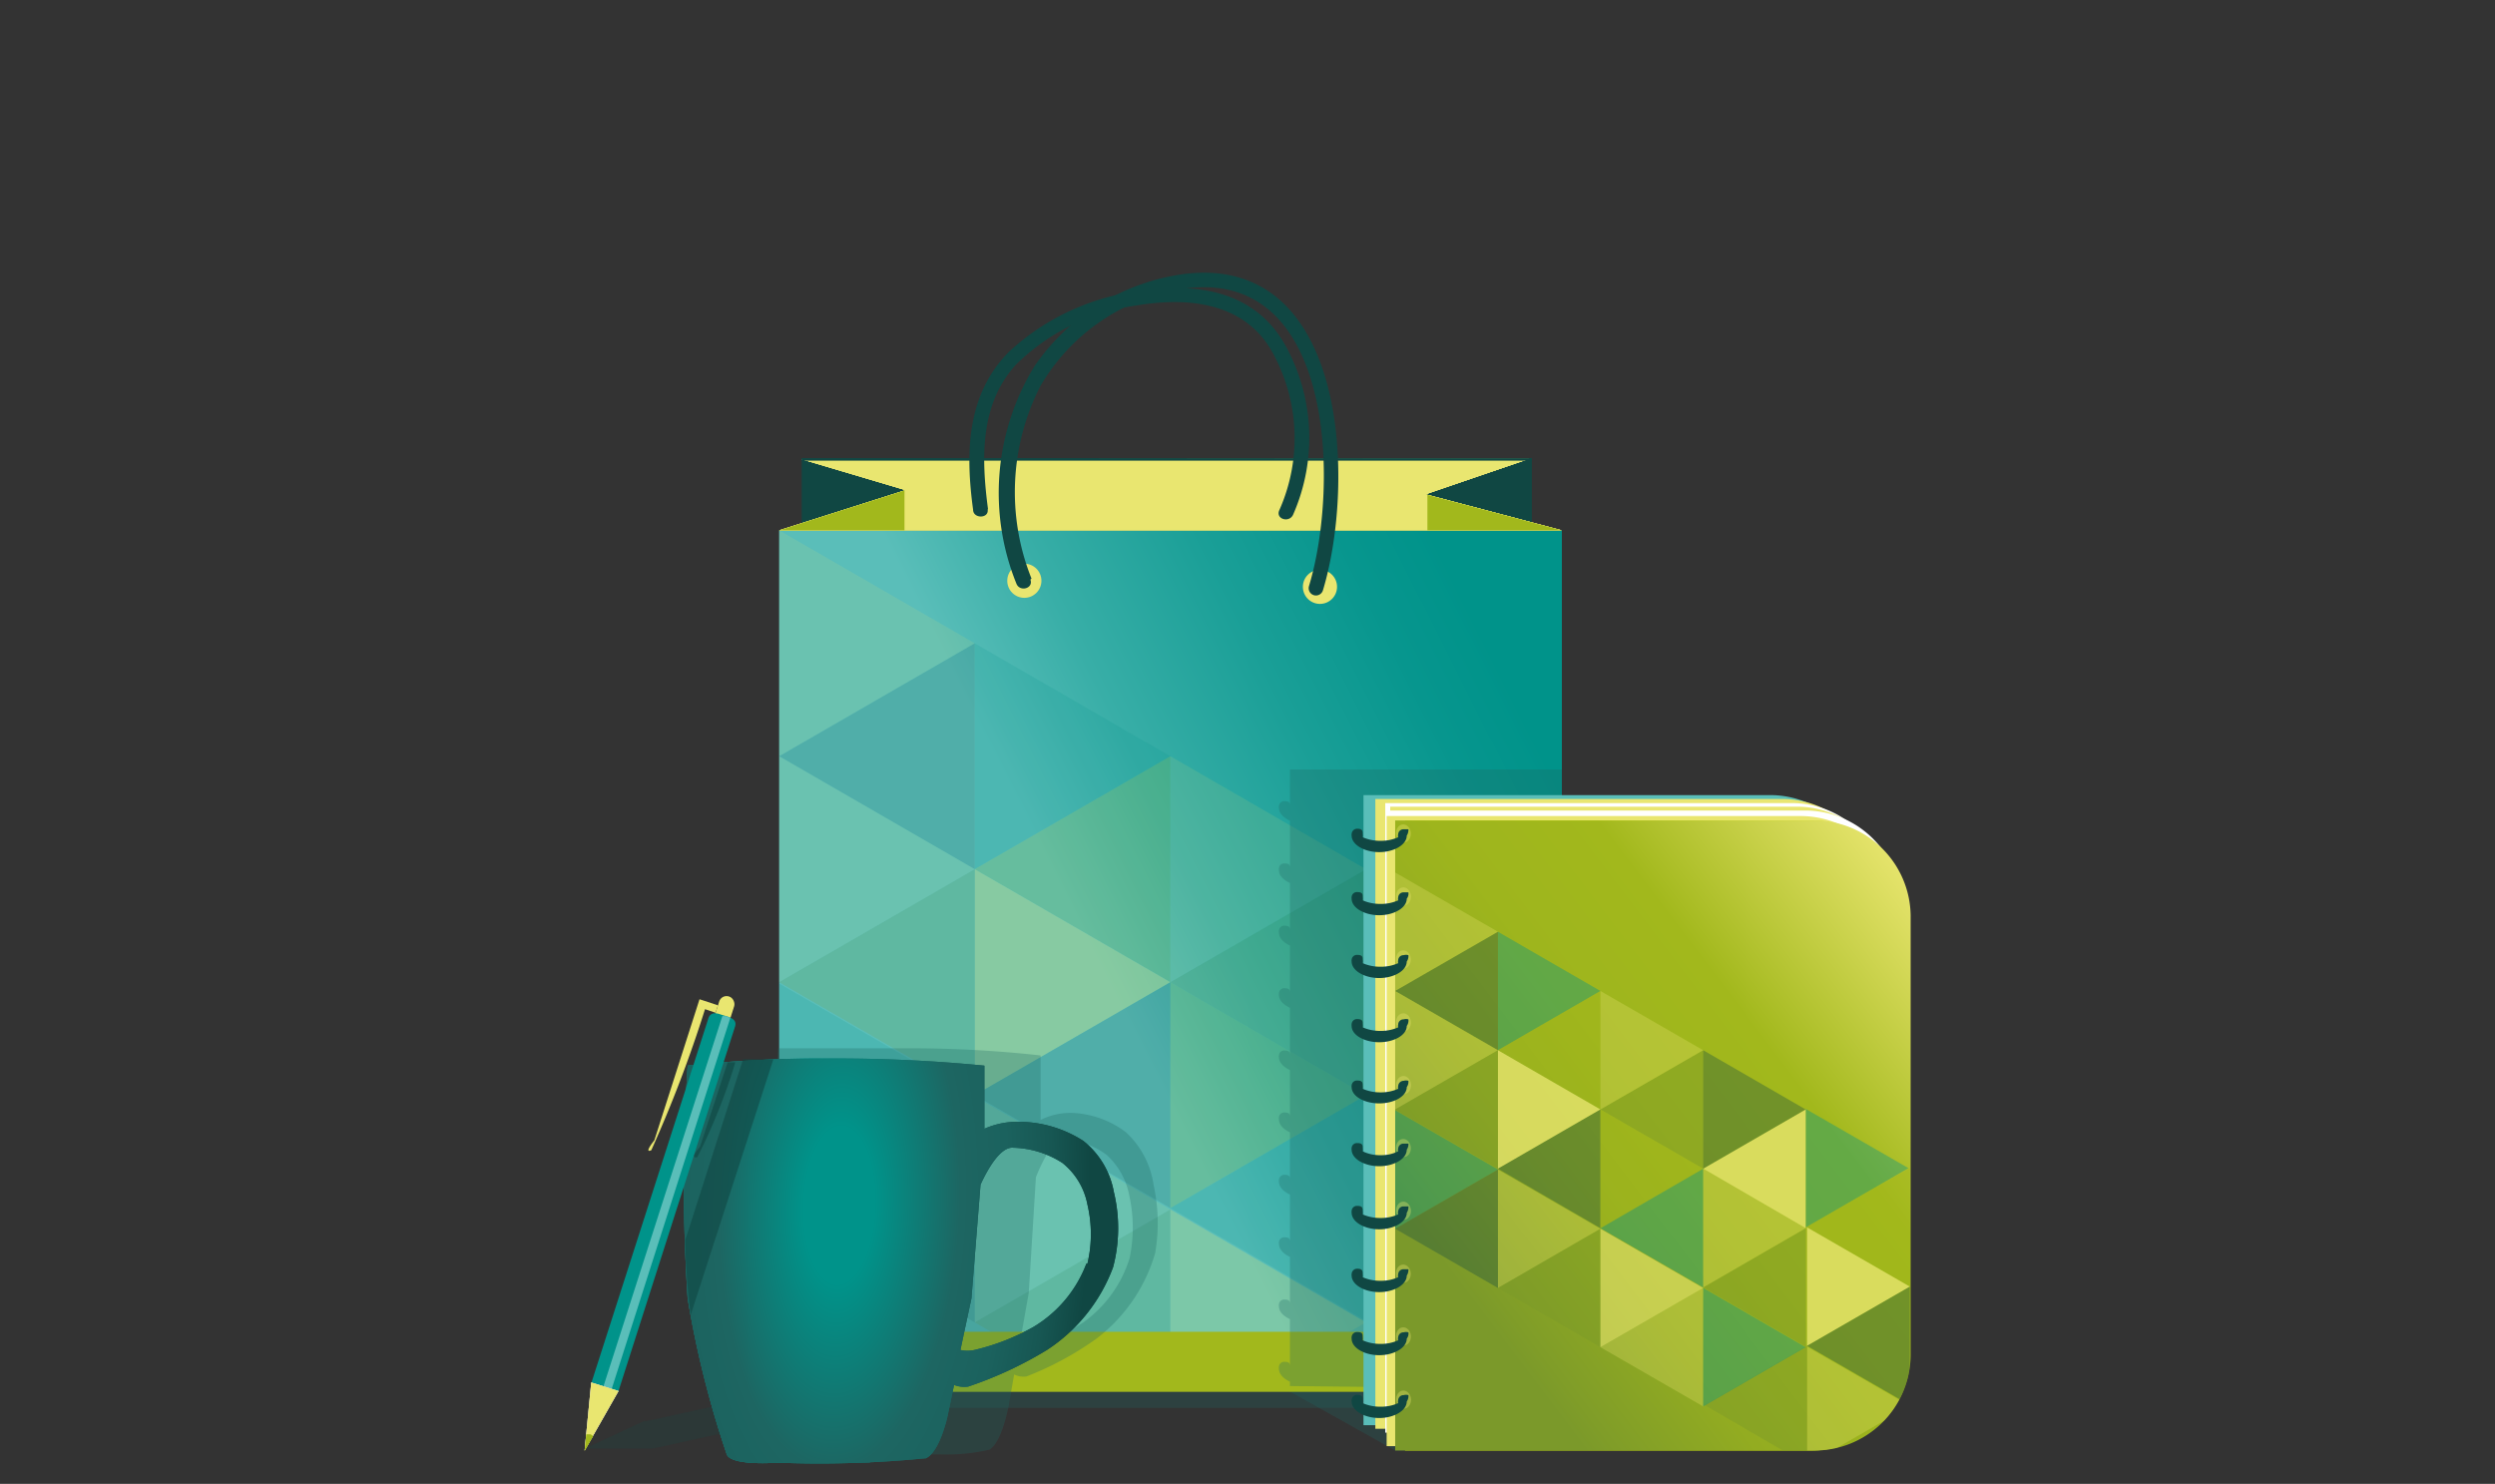 <svg id="Layer_1" data-name="Layer 1" xmlns="http://www.w3.org/2000/svg" xmlns:xlink="http://www.w3.org/1999/xlink" viewBox="0 0 90.56 53.86"><rect x="0" y="0" width="90.56" height="53.86" fill="#333333" stroke="none"/><defs><style>.cls-1{fill:none;}.cls-2{opacity:0.28;}.cls-3{fill:#1d6662;}.cls-4{opacity:0.22;}.cls-24,.cls-25,.cls-5{fill:#104743;}.cls-11,.cls-16,.cls-18,.cls-30,.cls-6{fill:#e9e670;}.cls-7{fill:url(#linear-gradient);}.cls-17,.cls-8{fill:#a2b81c;}.cls-9{opacity:0.4;}.cls-10{clip-path:url(#clip-path);}.cls-11,.cls-19{opacity:0.29;}.cls-12{opacity:0.38;}.cls-13{fill:#00938a;}.cls-14{opacity:0.33;}.cls-15{fill:#7b992a;}.cls-15,.cls-17{opacity:0.42;}.cls-16{opacity:0.78;}.cls-18,.cls-25{opacity:0.6;}.cls-20{fill:url(#linear-gradient-2);}.cls-21{fill:url(#radial-gradient);}.cls-22{fill:#5abeb9;}.cls-23{fill:#d1ccc9;}.cls-24{opacity:0.65;}.cls-26{fill:#fff;}.cls-27{fill:#cdde00;}.cls-28{fill:url(#linear-gradient-3);}.cls-29{clip-path:url(#clip-path-2);}.cls-30{opacity:0.35;}</style><linearGradient id="linear-gradient" x1="59.41" y1="26.36" x2="25.4" y2="43.49" gradientUnits="userSpaceOnUse"><stop offset="0.09" stop-color="#00938a"/><stop offset="0.17" stop-color="#07968e"/><stop offset="0.29" stop-color="#1a9f97"/><stop offset="0.44" stop-color="#38aea7"/><stop offset="0.56" stop-color="#5abeb9"/></linearGradient><clipPath id="clip-path"><polygon class="cls-1" points="28.28 19.25 56.69 19.25 56.69 50.52 28.28 50.2 28.28 19.25"/></clipPath><linearGradient id="linear-gradient-2" x1="24.81" y1="45.76" x2="40.6" y2="45.76" gradientUnits="userSpaceOnUse"><stop offset="0.27" stop-color="#00938a"/><stop offset="0.49" stop-color="#1d6662"/><stop offset="0.62" stop-color="#1b625e"/><stop offset="0.74" stop-color="#175753"/><stop offset="0.84" stop-color="#104743"/></linearGradient><radialGradient id="radial-gradient" cx="30.36" cy="43.79" r="10.67" gradientTransform="matrix(1, 0.03, -0.07, 2.2, 3.17, -53.5)" gradientUnits="userSpaceOnUse"><stop offset="0.12" stop-color="#00938a"/><stop offset="0.41" stop-color="#1d6662"/><stop offset="0.57" stop-color="#1b625e"/><stop offset="0.72" stop-color="#175753"/><stop offset="0.85" stop-color="#104743"/></radialGradient><linearGradient id="linear-gradient-3" x1="74.81" y1="29.09" x2="49.73" y2="48.12" gradientUnits="userSpaceOnUse"><stop offset="0.18" stop-color="#e9e670"/><stop offset="0.44" stop-color="#a2b81c"/><stop offset="0.59" stop-color="#9eb51d"/><stop offset="0.73" stop-color="#93ac21"/><stop offset="0.86" stop-color="#809d28"/><stop offset="0.89" stop-color="#7b992a"/></linearGradient><clipPath id="clip-path-2"><path class="cls-1" d="M65.81,29.78H50.64V52.65H65.81a3.49,3.49,0,0,0,3.54-3.44v-16A3.5,3.5,0,0,0,65.81,29.78Z"/></clipPath></defs><title>Servicos</title><g class="cls-2"><rect class="cls-3" x="32.7" y="49.01" width="22.91" height="2.09"/></g><g class="cls-2"><polygon class="cls-3" points="46.82 50.51 50.64 52.65 54.83 52.56 53.56 50.59 46.82 50.51"/></g><g class="cls-4"><path class="cls-5" d="M35.64,48.9,23.47,51.58l-.09,0-2.16,1h2.47l12.55-2.77Z"/></g><rect class="cls-5" x="29.1" y="16.63" width="26.5" height="5.07"/><polygon class="cls-6" points="28.28 19.25 32.87 17.79 29.1 16.67 55.51 16.65 51.74 17.94 56.69 19.25 28.28 19.25"/><polygon class="cls-7" points="28.28 19.25 56.69 19.25 56.69 50.52 28.28 50.2 28.28 19.25"/><polygon class="cls-6" points="28.28 19.25 32.87 17.79 29.1 16.67 55.5 16.65 51.74 17.94 56.69 19.25 28.28 19.25"/><polygon class="cls-6" points="28.28 19.25 32.87 17.79 29.1 16.67 55.51 16.65 51.74 17.94 56.69 19.25 28.28 19.25"/><polygon class="cls-6" points="28.28 19.25 32.87 17.79 29.1 16.67 55.52 16.65 51.74 17.94 56.69 19.25 28.28 19.25"/><polygon class="cls-6" points="51.81 17.92 55.52 16.65 51.81 16.66 51.81 17.92"/><polygon class="cls-8" points="51.81 17.96 51.81 19.25 56.69 19.25 51.81 17.96"/><polygon class="cls-6" points="32.83 16.66 29.1 16.67 32.83 17.78 32.83 16.66"/><polygon class="cls-8" points="32.83 17.8 28.28 19.25 32.83 19.25 32.83 17.8"/><path class="cls-5" d="M35.86,18.47c-.24-1.82-.3-3.77,1-5.22a7.73,7.73,0,0,1,4.38-2.16c1.87-.32,3.93-.12,4.94,1.69a6.43,6.43,0,0,1,.25,5.75c-.13.32.38.46.51.14a6.92,6.92,0,0,0-.3-6.16c-1-1.77-2.85-2.22-4.76-2a8.56,8.56,0,0,0-5.27,2.27c-1.53,1.56-1.57,3.66-1.29,5.72,0,.33.57.33.53,0Z"/><circle class="cls-6" cx="37.18" cy="21.08" r="0.62"/><circle class="cls-6" cx="47.91" cy="21.3" r="0.62"/><path class="cls-5" d="M37.44,21a8.45,8.45,0,0,1,.33-7,7.29,7.29,0,0,1,5-3.49c5.69-1,5.85,7.12,4.74,10.77a.26.26,0,0,0,.51.14c1.18-3.91.9-12.17-5-11.48a7.85,7.85,0,0,0-5.47,3.35,8.79,8.79,0,0,0-.66,7.89c.12.32.63.18.51-.14Z"/><g class="cls-9"><g class="cls-10"><polygon class="cls-11" points="35.38 23.35 28.28 19.25 28.28 27.45 35.38 23.35"/><g class="cls-12"><polygon class="cls-13" points="42.48 27.45 35.38 23.35 35.38 31.55 42.48 27.45"/></g><g class="cls-14"><polygon class="cls-5" points="35.38 23.35 28.28 27.45 35.38 31.55 35.38 23.35"/></g><polygon class="cls-15" points="42.48 35.65 49.58 39.75 49.58 31.55 42.48 35.65"/><polygon class="cls-16" points="49.58 39.75 56.69 43.85 56.69 35.65 49.58 39.75"/><polygon class="cls-17" points="35.38 31.55 42.48 35.65 42.48 27.45 35.38 31.55"/><polygon class="cls-11" points="42.48 35.65 49.58 31.55 42.48 27.45 42.48 35.65"/><g class="cls-14"><polygon class="cls-5" points="49.58 39.75 56.69 35.65 49.58 31.55 49.58 39.75"/></g><polygon class="cls-11" points="35.38 31.55 28.28 27.45 28.28 35.65 35.38 31.55"/><polygon class="cls-16" points="42.48 35.65 35.38 31.55 35.38 39.75 42.48 35.65"/><polygon class="cls-15" points="35.38 31.55 28.28 35.65 35.38 39.75 35.38 31.55"/><g class="cls-12"><polygon class="cls-13" points="42.48 43.85 49.58 47.95 49.58 39.75 42.48 43.85"/></g><polygon class="cls-15" points="49.58 47.95 56.69 52.05 56.69 43.85 49.58 47.95"/><g class="cls-14"><polygon class="cls-5" points="35.38 39.75 42.48 43.85 42.48 35.65 35.38 39.75"/></g><polygon class="cls-17" points="42.48 43.85 49.58 39.75 42.48 35.65 42.48 43.85"/><polygon class="cls-11" points="49.58 47.95 56.69 43.85 49.58 39.75 49.58 47.95"/><g class="cls-12"><polygon class="cls-13" points="35.38 39.8 28.28 35.7 28.28 43.9 35.38 39.8"/></g><polygon class="cls-11" points="42.48 43.9 35.38 39.8 35.38 48 42.48 43.9"/><g class="cls-14"><polygon class="cls-5" points="35.38 39.8 28.28 43.9 35.38 48 35.38 39.8"/></g><polygon class="cls-11" points="42.48 52.1 49.58 56.2 49.58 48 42.48 52.1"/><polygon class="cls-15" points="35.38 48 42.48 52.1 42.48 43.9 35.38 48"/><polygon class="cls-18" points="42.48 52.1 49.58 48 42.48 43.9 42.48 52.1"/><g class="cls-12"><polygon class="cls-13" points="49.58 56.2 56.69 52.1 49.58 48 49.58 56.2"/></g></g></g><rect class="cls-8" x="28.28" y="48.34" width="28.41" height="2.18"/><g class="cls-19"><path class="cls-3" d="M41.87,43a3.23,3.23,0,0,0-1-1.9A3.45,3.45,0,0,0,39,40.4a2.4,2.4,0,0,0-1.23.25V38.31a42.75,42.75,0,0,0-4.88-.26q-.81,0-1.5,0h0l-.61,0H30.6l-.54,0H30l-.46,0h0l-.41,0H29l-.31,0h0l-.22,0h-.23a76.25,76.25,0,0,0,0,8.64,42.75,42.75,0,0,0,1.25,5.79c.15.44,1.63.31,1.63.31h3a6.87,6.87,0,0,0,1.79-.17c.46-.26.7-1.59.7-1.59l.2-1.14a.76.76,0,0,0,.45.07,11.45,11.45,0,0,0,2.55-1.38,6,6,0,0,0,2.12-3.1A6.49,6.49,0,0,0,41.87,43ZM41,45.67A4.5,4.5,0,0,1,39.32,48a6.41,6.41,0,0,1-1.88.85.87.87,0,0,1-.44,0l.34-1.92.26-4.2c.23-.58.65-1.42,1-1.37a2.79,2.79,0,0,1,1.58.57A2.68,2.68,0,0,1,41,43.45,5.36,5.36,0,0,1,41,45.67Z"/></g><path class="cls-20" d="M40.43,43.27a3.06,3.06,0,0,0-1.11-1.86,4.37,4.37,0,0,0-2.21-.69,3,3,0,0,0-1.38.25V38.68a55.11,55.11,0,0,0-5.54-.26,45.3,45.3,0,0,0-5.23.26,64.36,64.36,0,0,0,0,8.45,35.87,35.87,0,0,0,1.42,5.66c.17.43,1.84.3,1.84.3a39.44,39.44,0,0,0,5.39-.16c.52-.25.79-1.56.79-1.56l.23-1.1a1,1,0,0,0,.51.06A14.1,14.1,0,0,0,38,49a6.13,6.13,0,0,0,2.4-3A5.56,5.56,0,0,0,40.43,43.27Zm-1,2.6a4.55,4.55,0,0,1-1.93,2.3,8.11,8.11,0,0,1-2.13.83,1.17,1.17,0,0,1-.51,0l.4-1.87L35.59,43c.26-.57.73-1.39,1.19-1.34a3.44,3.44,0,0,1,1.78.55,2.54,2.54,0,0,1,.91,1.51A4.68,4.68,0,0,1,39.47,45.87Z"/><path class="cls-3" d="M28.12,42.38a20.1,20.1,0,0,1,.38-3.94c-2.22.07-3.54.24-3.54.24a64.36,64.36,0,0,0,0,8.45,35.87,35.87,0,0,0,1.42,5.66c.17.43,1.84.3,1.84.3s1.83,0,3.36,0C29.49,50.69,28.12,46.79,28.12,42.38Z"/><path class="cls-21" d="M40.43,43.27a3.06,3.06,0,0,0-1.11-1.86,4.37,4.37,0,0,0-2.21-.69,3,3,0,0,0-1.38.25V38.68a55.11,55.11,0,0,0-5.54-.26,45.3,45.3,0,0,0-5.23.26,64.36,64.36,0,0,0,0,8.45,35.87,35.87,0,0,0,1.42,5.66c.17.43,1.84.3,1.84.3a39.44,39.44,0,0,0,5.39-.16c.52-.25.79-1.56.79-1.56l.23-1.1a1,1,0,0,0,.51.06A14.1,14.1,0,0,0,38,49a6.13,6.13,0,0,0,2.4-3A5.56,5.56,0,0,0,40.43,43.27Zm-1,2.6a4.55,4.55,0,0,1-1.93,2.3,8.11,8.11,0,0,1-2.13.83,1.17,1.17,0,0,1-.51,0l.4-1.87L35.59,43c.26-.57.73-1.39,1.19-1.34a3.44,3.44,0,0,1,1.78.55,2.54,2.54,0,0,1,.91,1.51A4.68,4.68,0,0,1,39.47,45.87Z"/><rect class="cls-6" x="26.03" y="36.14" width="0.57" height="0.98" rx="0.28" ry="0.28" transform="translate(12.41 -6.27) rotate(17.74)"/><path class="cls-13" d="M26.18,36.83l.17.05c.23.07.4.16.33.38L22.45,50.49s-.26.39-.54.3V51a.9.9,0,0,1-.45-.79L25.7,37C25.77,36.72,26,36.76,26.18,36.83Z"/><path class="cls-6" d="M26.06,36.49l-.67-.22-1.64,5.12s-.4.49-.11.36a46.45,46.45,0,0,0,1.95-5.12l.38.13Z"/><path class="cls-22" d="M26.35,36.88l-.13,0L21.83,50.55a.15.15,0,0,0,.1.19.15.15,0,0,0,.2-.1l4.38-13.7Z"/><polygon class="cls-23" points="21.46 50.18 21.22 52.65 22.45 50.49 21.46 50.18"/><polygon class="cls-23" points="21.46 50.18 21.22 52.65 22.45 50.49 21.46 50.18"/><polygon class="cls-6" points="21.46 50.18 21.22 52.65 22.45 50.49 21.46 50.18"/><path class="cls-8" d="M21.44,52.06l-.16,0-.06.61.31-.54Z"/><path class="cls-24" d="M25.31,42a20.73,20.73,0,0,0,1.38-3.44l-.28,0-1,3.06S25,42.08,25.31,42Z"/><path class="cls-25" d="M25.07,47.73l3-9.28-1.1,0-2.1,6.57A25.54,25.54,0,0,0,25.07,47.73Z"/><g class="cls-19"><path class="cls-3" d="M56.69,27.93H46.82v1.45h0a.41.41,0,0,0,0-.12c0-.1,0-.18-.2-.18a.19.19,0,0,0-.2.18s0,0,0,0a.13.13,0,0,0,0,.06c0,.19.16.36.4.47v1.85h0a.41.41,0,0,0,0-.12c0-.1,0-.18-.2-.18a.19.19,0,0,0-.2.18,0,0,0,0,0,0,0,.13.13,0,0,0,0,.06c0,.2.16.36.4.47v1.85h0a.41.41,0,0,0,0-.12c0-.1,0-.18-.2-.18a.19.19,0,0,0-.2.18v0a.15.15,0,0,0,0,.07c0,.19.16.36.4.47v1.85h0a.41.41,0,0,0,0-.12c0-.1,0-.18-.2-.18a.19.19,0,0,0-.2.18s0,0,0,0a.13.13,0,0,0,0,.06c0,.19.16.36.4.47v1.85h0a.41.41,0,0,0,0-.12c0-.1,0-.18-.2-.18a.19.19,0,0,0-.2.18v0a.13.13,0,0,0,0,.06c0,.19.16.36.4.47v1.85h0a.49.49,0,0,0,0-.12c0-.11,0-.19-.2-.19a.19.19,0,0,0-.2.19v0a.13.13,0,0,0,0,.06c0,.19.16.36.4.47v1.85h0a.41.41,0,0,0,0-.12c0-.1,0-.19-.2-.19a.2.2,0,0,0-.2.19v0a.13.13,0,0,0,0,.06c0,.19.16.36.4.47v1.85h0a.41.41,0,0,0,0-.12c0-.1,0-.18-.2-.18a.19.19,0,0,0-.2.18s0,0,0,0a.13.13,0,0,0,0,.06c0,.19.16.36.4.47v1.85h0a.41.41,0,0,0,0-.12c0-.1,0-.18-.2-.18a.19.19,0,0,0-.2.18,0,0,0,0,0,0,0,.13.13,0,0,0,0,.06c0,.2.16.36.4.47v1.85h0a.41.41,0,0,0,0-.12c0-.1,0-.18-.2-.18a.19.19,0,0,0-.2.18v0a.15.15,0,0,0,0,.07c0,.19.16.36.4.47v.16l9.87.11Z"/></g><path class="cls-22" d="M64.26,28.86H49.49V51.73H64.26a3.45,3.45,0,0,0,3.44-3.44v-16A3.45,3.45,0,0,0,64.26,28.86Z"/><path class="cls-6" d="M64.69,29H49.92V51.86H64.69a3.45,3.45,0,0,0,3.44-3.44v-16A3.45,3.45,0,0,0,64.69,29Z"/><path class="cls-26" d="M65.05,29.15H50.28V52H65.05a3.45,3.45,0,0,0,3.44-3.44v-16A3.45,3.45,0,0,0,65.05,29.15Z"/><path class="cls-6" d="M65.22,29.28H50.46V52.15H65.22a3.45,3.45,0,0,0,3.45-3.44v-16A3.45,3.45,0,0,0,65.22,29.28Z"/><path class="cls-26" d="M65.52,29.42H50.46V52.29H65.52A3.48,3.48,0,0,0,69,48.85v-16A3.48,3.48,0,0,0,65.52,29.42Z"/><path class="cls-6" d="M65.33,29.62h-15V52.49h15a3.49,3.49,0,0,0,3.51-3.44v-16A3.49,3.49,0,0,0,65.33,29.62Z"/><path class="cls-27" d="M65.76,29.78H51V52.65H65.76a3.45,3.45,0,0,0,3.44-3.44v-16A3.45,3.45,0,0,0,65.76,29.78Z"/><path class="cls-28" d="M65.81,29.78H50.64V52.65H65.81a3.49,3.49,0,0,0,3.54-3.44v-16A3.5,3.5,0,0,0,65.81,29.78Z"/><g class="cls-29"><polygon class="cls-11" points="54.37 33.82 50.64 31.67 50.64 35.97 54.37 33.82"/><g class="cls-12"><polygon class="cls-13" points="58.09 35.97 54.37 33.82 54.37 38.12 58.09 35.97"/></g><g class="cls-12"><polygon class="cls-13" points="69.27 42.4 65.54 40.25 65.54 44.55 69.27 42.4"/></g><g class="cls-14"><polygon class="cls-5" points="54.37 33.82 50.64 35.97 54.37 38.12 54.37 33.82"/></g><polygon class="cls-15" points="58.09 40.27 61.82 42.42 61.82 38.12 58.09 40.27"/><polygon class="cls-16" points="61.82 42.42 65.54 44.58 65.54 40.27 61.82 42.42"/><polygon class="cls-17" points="54.37 38.12 58.09 40.27 58.09 35.97 54.37 38.12"/><polygon class="cls-11" points="58.09 40.27 61.82 38.12 58.09 35.97 58.09 40.27"/><g class="cls-14"><polygon class="cls-5" points="61.82 42.42 65.54 40.27 61.82 38.12 61.82 42.42"/></g><polygon class="cls-11" points="54.37 38.12 50.64 35.97 50.64 40.27 54.37 38.12"/><polygon class="cls-16" points="58.09 40.27 54.37 38.12 54.37 42.42 58.09 40.27"/><polygon class="cls-15" points="54.37 38.12 50.64 40.27 54.37 42.42 54.37 38.12"/><g class="cls-12"><polygon class="cls-13" points="58.09 44.58 61.82 46.73 61.82 42.42 58.09 44.58"/></g><polygon class="cls-15" points="61.82 46.73 65.54 48.88 65.54 44.58 61.82 46.73"/><g class="cls-14"><polygon class="cls-5" points="54.37 42.42 58.09 44.58 58.09 40.27 54.37 42.42"/></g><polygon class="cls-17" points="58.09 44.58 61.82 42.42 58.09 40.27 58.09 44.58"/><polygon class="cls-11" points="61.82 46.73 65.54 44.58 61.82 42.42 61.82 46.73"/><g class="cls-12"><polygon class="cls-13" points="54.37 42.45 50.64 40.3 50.64 44.6 54.37 42.45"/></g><polygon class="cls-11" points="58.09 44.6 54.37 42.45 54.37 46.75 58.09 44.6"/><polygon class="cls-17" points="65.59 44.55 69.32 46.7 69.32 42.4 65.59 44.55"/><polygon class="cls-16" points="69.32 46.7 65.59 44.55 65.59 48.85 69.32 46.7"/><g class="cls-14"><polygon class="cls-5" points="65.59 48.85 69.32 51 69.32 46.7 65.59 48.85"/></g><polygon class="cls-11" points="69.32 51.03 65.59 48.88 65.59 53.18 69.32 51.03"/><g class="cls-14"><polygon class="cls-5" points="54.37 42.45 50.64 44.6 54.37 46.75 54.37 42.45"/></g><polygon class="cls-11" points="58.09 48.9 61.82 51.05 61.82 46.75 58.09 48.9"/><polygon class="cls-15" points="54.37 46.75 58.09 48.9 58.09 44.6 54.37 46.75"/><polygon class="cls-15" points="61.87 51 65.59 53.16 65.59 48.85 61.87 51"/><polygon class="cls-18" points="58.09 48.9 61.82 46.75 58.09 44.6 58.09 48.9"/><g class="cls-12"><polygon class="cls-13" points="61.82 51.05 65.54 48.9 61.82 46.75 61.82 51.05"/></g></g><ellipse class="cls-30" cx="50.94" cy="30.26" rx="0.27" ry="0.33" transform="translate(-1.81 3.27) rotate(-3.62)"/><path class="cls-5" d="M51.12,30.1s0,0,0,0h0s-.08,0-.17,0a.19.19,0,0,0-.2.18.21.21,0,0,0,0,.11,1.55,1.55,0,0,1-.64.13,1.6,1.6,0,0,1-.65-.13.41.41,0,0,0,0-.12c0-.1,0-.19-.2-.19a.2.2,0,0,0-.2.19s0,0,0,0a.13.13,0,0,0,0,.06c0,.33.46.6,1,.6s1-.27,1-.6A.37.37,0,0,0,51.12,30.1Z"/><ellipse class="cls-30" cx="50.94" cy="32.54" rx="0.27" ry="0.33" transform="translate(-1.95 3.28) rotate(-3.62)"/><path class="cls-5" d="M51.12,32.39a.05.05,0,0,0,0,0h0s-.08,0-.17,0a.19.19,0,0,0-.2.18.21.21,0,0,0,0,.11,1.55,1.55,0,0,1-.64.13,1.6,1.6,0,0,1-.65-.13.41.41,0,0,0,0-.12c0-.1,0-.18-.2-.18a.19.19,0,0,0-.2.18s0,0,0,0a.13.13,0,0,0,0,.06c0,.33.46.6,1,.6s1-.27,1-.6A.3.3,0,0,0,51.12,32.39Z"/><ellipse class="cls-30" cx="50.94" cy="34.83" rx="0.27" ry="0.33" transform="translate(-2.1 3.28) rotate(-3.62)"/><path class="cls-5" d="M51.12,34.67a.05.05,0,0,0,0,0h0a.3.3,0,0,0-.17,0,.19.19,0,0,0-.2.18.21.21,0,0,0,0,.11,1.55,1.55,0,0,1-.64.13,1.6,1.6,0,0,1-.65-.13.41.41,0,0,0,0-.12c0-.1,0-.18-.2-.18a.19.19,0,0,0-.2.18v0a.13.13,0,0,0,0,.06c0,.33.46.6,1,.6s1-.27,1-.6A.33.33,0,0,0,51.12,34.67Z"/><ellipse class="cls-30" cx="50.94" cy="37.11" rx="0.27" ry="0.33" transform="translate(-2.24 3.29) rotate(-3.62)"/><path class="cls-5" d="M51.12,37a.05.05,0,0,0,0,0h0a.3.3,0,0,0-.17,0,.19.19,0,0,0-.2.19.18.18,0,0,0,0,.1,1.55,1.55,0,0,1-.64.13,1.6,1.6,0,0,1-.65-.13.41.41,0,0,0,0-.12c0-.1,0-.18-.2-.18a.19.19,0,0,0-.2.18v0a.17.17,0,0,0,0,.07c0,.33.46.59,1,.59s1-.26,1-.59A.34.34,0,0,0,51.12,37Z"/><ellipse class="cls-30" cx="50.94" cy="39.39" rx="0.27" ry="0.33" transform="translate(-2.38 3.29) rotate(-3.62)"/><path class="cls-5" d="M51.12,39.23a.05.05,0,0,0,0,0h0a.3.3,0,0,0-.17,0,.2.2,0,0,0-.2.19.18.18,0,0,0,0,.1,1.55,1.55,0,0,1-.64.13,1.6,1.6,0,0,1-.65-.13.41.41,0,0,0,0-.12c0-.1,0-.18-.2-.18a.19.19,0,0,0-.2.18s0,0,0,0a.13.13,0,0,0,0,.06c0,.33.46.59,1,.59s1-.26,1-.59A.34.34,0,0,0,51.12,39.23Z"/><ellipse class="cls-30" cx="50.94" cy="41.67" rx="0.27" ry="0.33" transform="translate(-2.53 3.3) rotate(-3.62)"/><path class="cls-5" d="M51.12,41.51l0,0h0s-.08,0-.17,0a.19.19,0,0,0-.2.18.18.18,0,0,0,0,.1,1.41,1.41,0,0,1-.64.14,1.45,1.45,0,0,1-.65-.14.41.41,0,0,0,0-.12c0-.1,0-.18-.2-.18a.19.19,0,0,0-.2.18v0a.13.13,0,0,0,0,.06c0,.33.46.6,1,.6s1-.27,1-.6A.34.34,0,0,0,51.12,41.51Z"/><ellipse class="cls-30" cx="50.94" cy="43.95" rx="0.27" ry="0.33" transform="translate(-2.67 3.3) rotate(-3.62)"/><path class="cls-5" d="M51.12,43.79l0,0h0s-.08,0-.17,0a.19.19,0,0,0-.2.18.21.21,0,0,0,0,.11,1.55,1.55,0,0,1-.64.13,1.6,1.6,0,0,1-.65-.13.45.45,0,0,0,0-.12c0-.11,0-.19-.2-.19a.19.19,0,0,0-.2.19v0a.13.13,0,0,0,0,.06c0,.33.46.6,1,.6s1-.27,1-.6A.37.37,0,0,0,51.12,43.79Z"/><ellipse class="cls-30" cx="50.94" cy="46.23" rx="0.27" ry="0.33" transform="translate(-2.82 3.31) rotate(-3.62)"/><path class="cls-5" d="M51.12,46.07l0,0h0s-.08,0-.17,0a.19.19,0,0,0-.2.18.21.21,0,0,0,0,.11,1.55,1.55,0,0,1-.64.13,1.6,1.6,0,0,1-.65-.13.41.41,0,0,0,0-.12c0-.1,0-.19-.2-.19a.2.2,0,0,0-.2.19s0,0,0,0a.13.13,0,0,0,0,.06c0,.33.46.6,1,.6s1-.27,1-.6A.37.37,0,0,0,51.12,46.07Z"/><ellipse class="cls-30" cx="50.94" cy="48.51" rx="0.27" ry="0.33" transform="translate(-2.96 3.31) rotate(-3.62)"/><path class="cls-5" d="M51.12,48.36a.05.05,0,0,0,0,0h0a.3.3,0,0,0-.17,0,.19.19,0,0,0-.2.18.21.21,0,0,0,0,.11,1.55,1.55,0,0,1-.64.13,1.6,1.6,0,0,1-.65-.13.41.41,0,0,0,0-.12c0-.1,0-.18-.2-.18a.19.19,0,0,0-.2.18s0,0,0,0a.13.13,0,0,0,0,.06c0,.33.46.6,1,.6s1-.27,1-.6A.3.3,0,0,0,51.12,48.36Z"/><ellipse class="cls-30" cx="50.94" cy="50.8" rx="0.27" ry="0.33" transform="translate(-3.1 3.32) rotate(-3.62)"/><path class="cls-5" d="M51.12,50.64a.05.05,0,0,0,0,0h0a.3.3,0,0,0-.17,0,.19.19,0,0,0-.2.18.21.21,0,0,0,0,.11,1.55,1.55,0,0,1-.64.13,1.6,1.6,0,0,1-.65-.13.41.41,0,0,0,0-.12c0-.1,0-.18-.2-.18a.19.19,0,0,0-.2.18v0a.13.13,0,0,0,0,.06c0,.33.46.6,1,.6s1-.27,1-.6A.33.33,0,0,0,51.12,50.64Z"/><rect class="cls-5" x="29.1" y="16.63" width="26.5" height="0.09"/></svg>